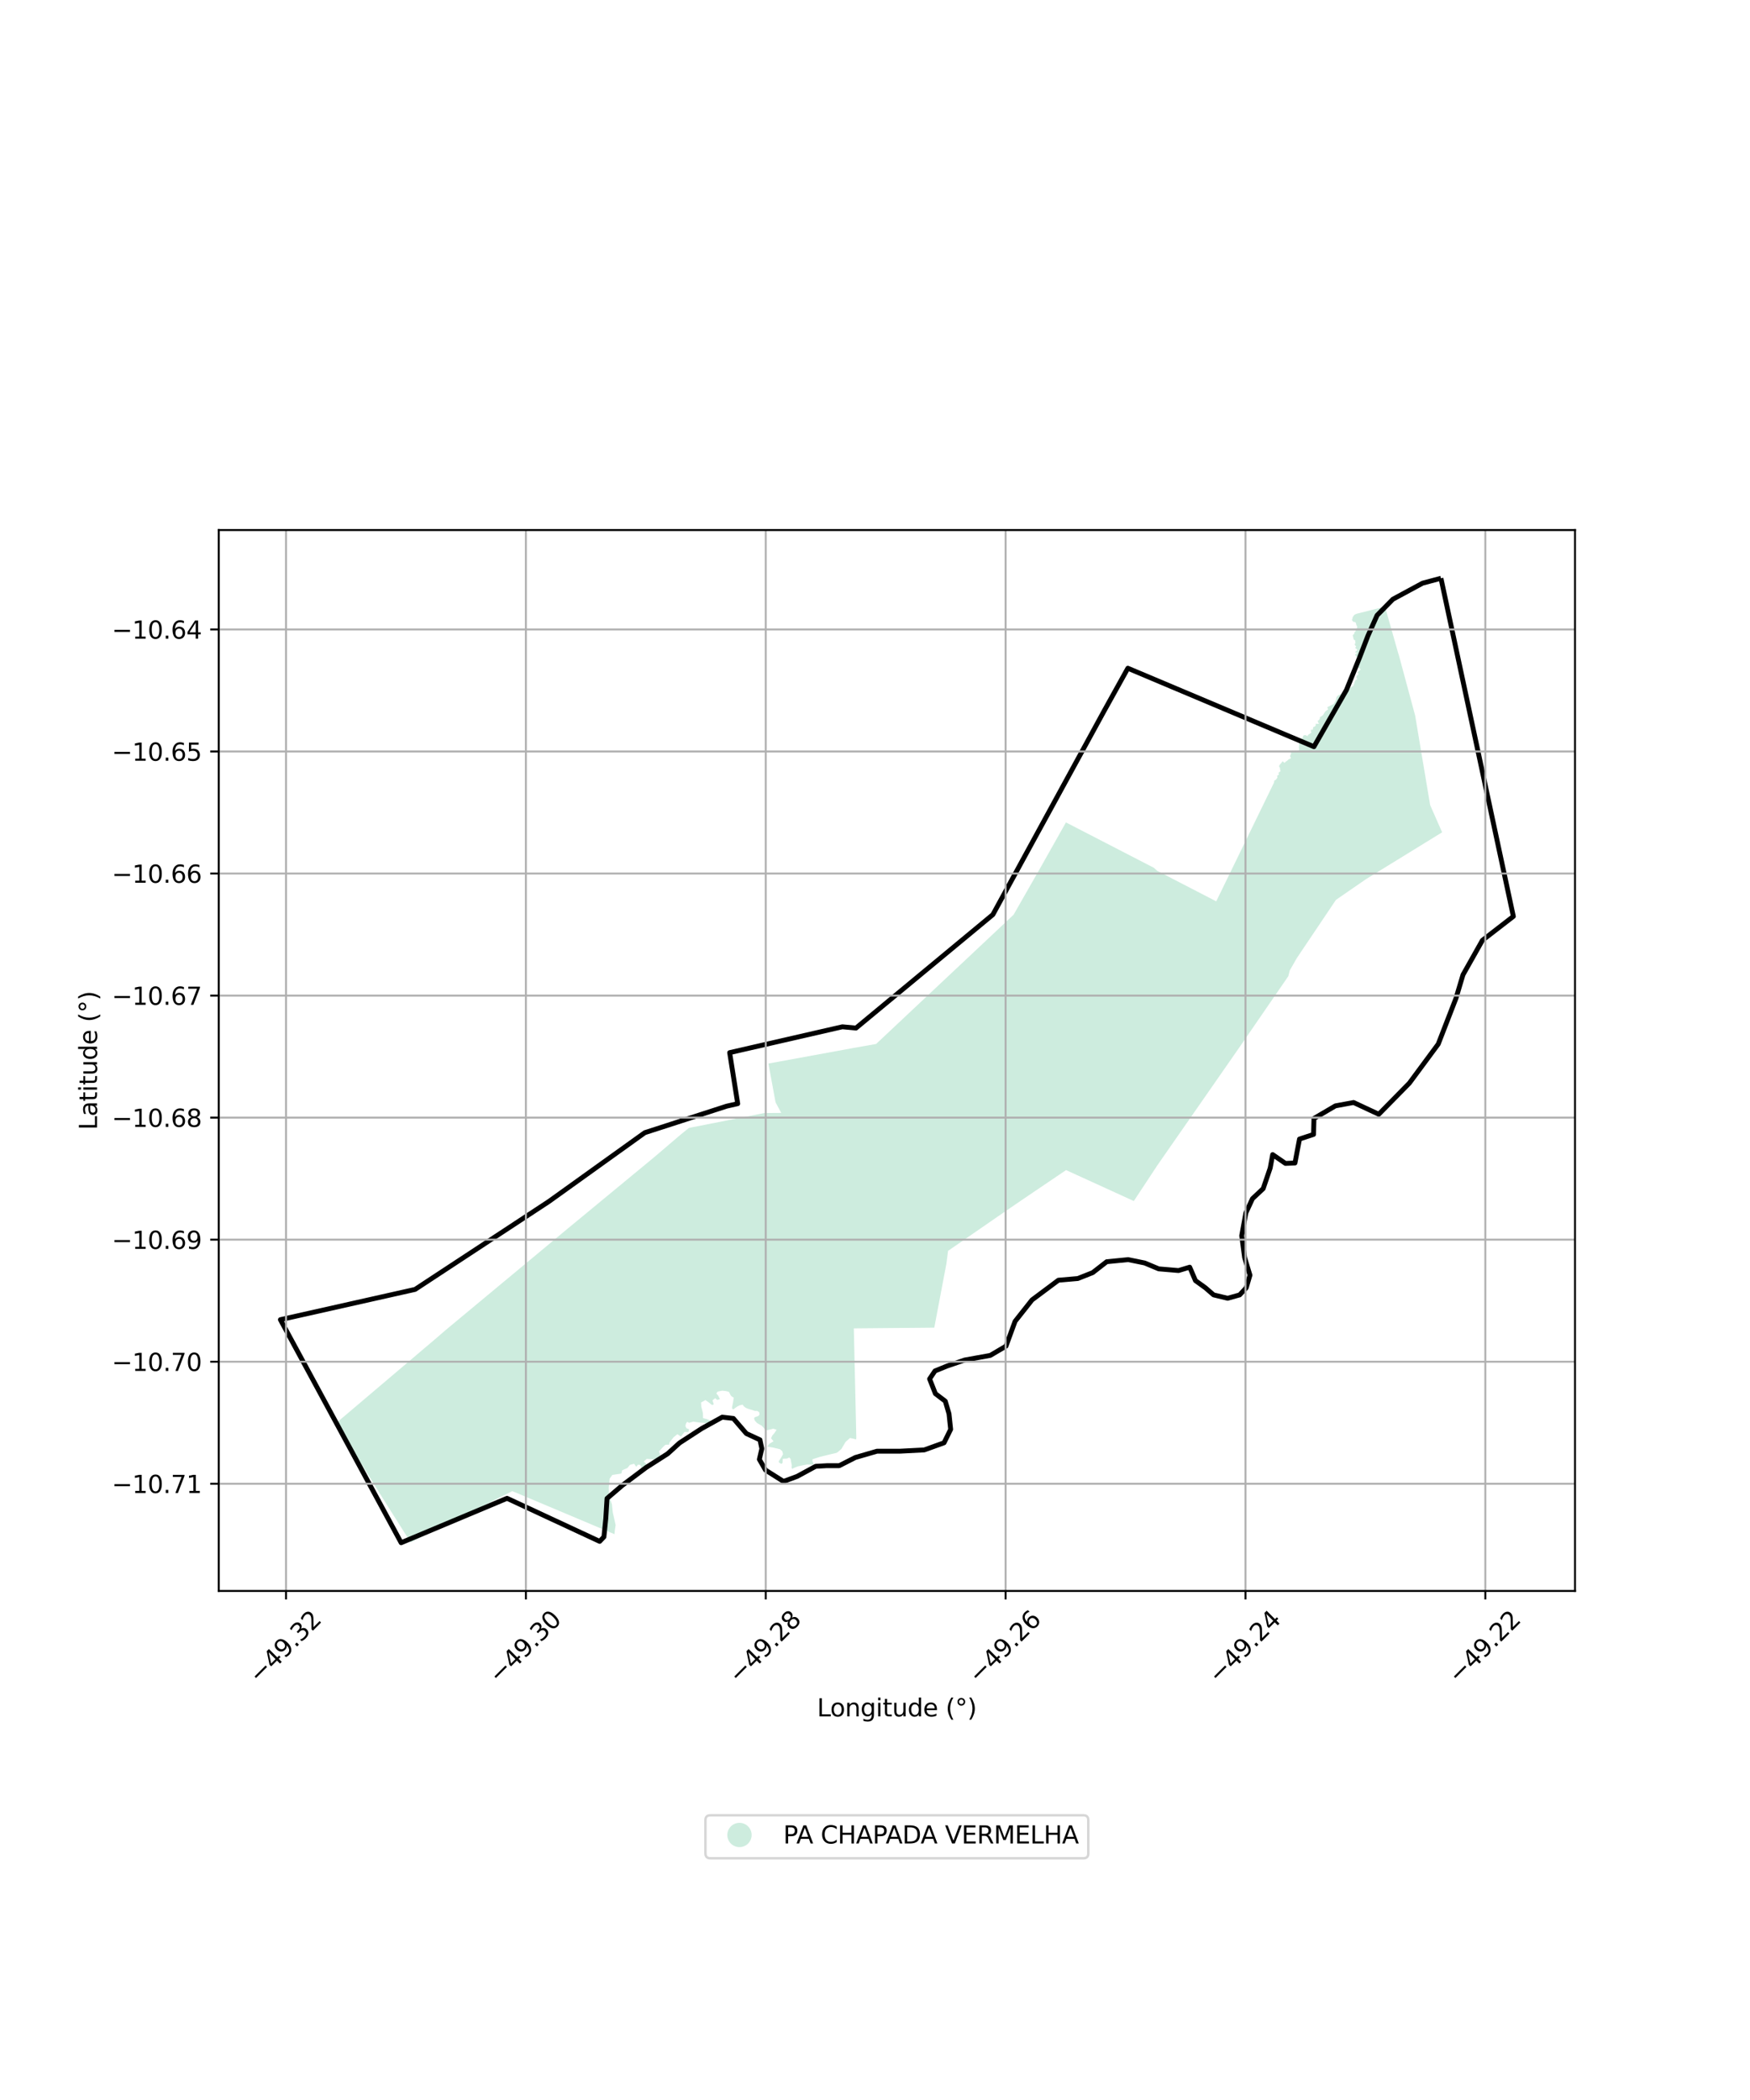 <?xml version="1.0" encoding="utf-8" standalone="no"?>
<!DOCTYPE svg PUBLIC "-//W3C//DTD SVG 1.1//EN"
  "http://www.w3.org/Graphics/SVG/1.1/DTD/svg11.dtd">
<svg xmlns:xlink="http://www.w3.org/1999/xlink" width="720pt" height="864pt" viewBox="0 0 720 864" xmlns="http://www.w3.org/2000/svg" version="1.1">
 <defs>
  <style type="text/css">*{stroke-linejoin: round; stroke-linecap: butt}</style>
 </defs>
 <g id="figure_1">
  <g id="patch_1">
   <path d="M 0 864 
L 720 864 
L 720 0 
L 0 0 
z
" style="fill: #ffffff"/>
  </g>
  <g id="axes_1">
   <g id="patch_2">
    <path d="M 90 654.568 
L 648 654.568 
L 648 218.072 
L 90 218.072 
z
" style="fill: #ffffff"/>
   </g>
   <g id="PatchCollection_1">
    <path d="M 569.818 249.576 
L 575.293 268.859 
L 575.571 269.713 
L 582.23 294.388 
L 588.397 331.218 
L 593.331 342.438 
L 562.033 361.691 
L 549.648 370.234 
L 533.543 394.2 
L 530.601 399.355 
L 530.052 401.628 
L 510.256 430.433 
L 476.199 479.406 
L 466.483 494.143 
L 438.614 481.412 
L 435.52 483.503 
L 421.13 493.239 
L 414.005 498.105 
L 390.061 514.642 
L 389.372 519.949 
L 384.391 546.236 
L 351.29 546.53 
L 352.313 591.479 
L 352.239 592.197 
L 349.714 591.627 
L 347.887 593.249 
L 346.18 596.142 
L 344.622 597.484 
L 344.13 597.768 
L 340.904 598.52 
L 337.593 599.328 
L 334.277 600.384 
L 334.256 601.232 
L 334.81 602.253 
L 334.656 602.5 
L 334.122 602.642 
L 332.031 602.53 
L 329.424 603.058 
L 328.292 603.299 
L 326.567 603.968 
L 325.966 604.392 
L 325.673 603.769 
L 325.769 602.928 
L 325.265 600.258 
L 324.696 599.642 
L 323.885 600.077 
L 322.064 600.169 
L 321.968 601.9 
L 321.456 602.297 
L 320.483 601.705 
L 320.383 601.239 
L 321.233 599.946 
L 322.18 598.313 
L 321.839 597.054 
L 320.894 596.236 
L 317.918 595.55 
L 315.697 595.176 
L 316.448 594.073 
L 318.252 592.987 
L 317.21 591.724 
L 317.813 590.538 
L 318.624 589.609 
L 319.521 588.248 
L 318.139 587.786 
L 317.297 588.031 
L 315.559 588.425 
L 314.888 588.27 
L 313.441 586.614 
L 311.479 585.474 
L 310.534 584.439 
L 310.286 583.744 
L 310.381 583.176 
L 311.196 582.85 
L 311.966 582.61 
L 312.471 582.024 
L 312.356 581 
L 311.501 580.501 
L 310.57 580.503 
L 308.987 579.981 
L 307.606 579.558 
L 306.701 579.132 
L 306.067 578.626 
L 305.515 577.915 
L 304.292 578.204 
L 303.313 578.696 
L 302.233 579.469 
L 301.792 579.836 
L 301.47 579.809 
L 301.142 579.236 
L 301.61 576.885 
L 301.885 575.05 
L 301.101 574.578 
L 300.634 574.082 
L 299.871 572.625 
L 298.735 572.352 
L 297.195 572.15 
L 295.261 572.542 
L 294.721 573.329 
L 295.479 574.179 
L 296.193 575.658 
L 295.047 575.962 
L 294.261 575.251 
L 293.15 576.144 
L 293.506 577.346 
L 293.726 577.631 
L 293.207 578.049 
L 292.626 577.865 
L 291.919 577.222 
L 290.223 576.024 
L 288.425 577.043 
L 288.537 578.782 
L 289.213 581.384 
L 289.25 583.464 
L 290.795 583.854 
L 292.143 584.365 
L 292.445 585.324 
L 292.362 585.814 
L 291.717 585.885 
L 289.484 585.39 
L 287.781 585.273 
L 285.267 584.894 
L 283.469 585.394 
L 282.769 584.957 
L 282.248 585.634 
L 281.989 586.693 
L 282.419 587.622 
L 283.533 588.037 
L 283.207 589.206 
L 281.647 589.126 
L 280.148 591.05 
L 278.708 590.068 
L 277.13 591.333 
L 275.492 593.426 
L 275.311 594.364 
L 273.783 594.426 
L 272.868 595.256 
L 271.117 597.165 
L 271.646 598.48 
L 271.14 600.405 
L 269.015 600.452 
L 266.092 600.221 
L 264.838 601.338 
L 265.952 602.282 
L 266.226 604.166 
L 263.936 603.945 
L 263.477 602.696 
L 262.405 602.633 
L 261.873 603.408 
L 261.624 603.279 
L 260.891 602.223 
L 259.173 602.699 
L 258.147 603.98 
L 255.951 604.923 
L 255.674 606.2 
L 254.985 606.384 
L 251.945 606.811 
L 250.816 608.37 
L 250.728 609.558 
L 250.449 611.999 
L 250.515 614.196 
L 250.712 615.779 
L 251.744 618.877 
L 252.108 622.233 
L 253.284 627.448 
L 252.96 629.604 
L 252.822 631.205 
L 251.127 630.491 
L 211.492 613.788 
L 210.772 613.485 
L 168.953 634.574 
L 160.811 621.718 
L 157.953 617.175 
L 157.397 616.292 
L 138.282 585.526 
L 179.582 550.492 
L 180.101 550.045 
L 183.057 547.479 
L 207.424 527.208 
L 211.532 523.803 
L 233.554 505.489 
L 269.158 476.094 
L 269.515 475.793 
L 269.618 475.706 
L 269.933 475.441 
L 279.979 466.859 
L 283.427 464.069 
L 314.492 457.939 
L 321.416 457.881 
L 319.087 453.535 
L 316.152 437.574 
L 351.186 431.155 
L 360.461 429.514 
L 417.014 376.347 
L 427.529 357.941 
L 438.559 338.363 
L 474.751 357.041 
L 476.121 358.29 
L 500.393 370.841 
L 524.154 322.003 
L 524.272 321.196 
L 524.986 320.731 
L 525.497 320.032 
L 525.555 319.76 
L 525.434 319.202 
L 526.215 318.647 
L 525.98 318.028 
L 526.529 317.515 
L 526.896 317.273 
L 526.709 316.911 
L 526.607 315.997 
L 526.219 315.208 
L 526.608 314.522 
L 527.198 313.876 
L 527.706 313.2 
L 528.273 313.715 
L 528.68 313.801 
L 528.966 313.344 
L 529.377 313.139 
L 529.911 312.688 
L 530.212 312.379 
L 530.946 312.115 
L 531.097 311.653 
L 530.804 311.363 
L 530.798 310.888 
L 530.979 310.59 
L 531.13 310.248 
L 531.17 309.526 
L 531.54 309.262 
L 531.822 308.83 
L 532.369 309.073 
L 532.82 308.8 
L 533.402 308.953 
L 533.845 308.813 
L 534.426 308.662 
L 534.48 307.812 
L 534.36 307.313 
L 534.547 306.994 
L 534.41 306.219 
L 534.644 305.316 
L 534.838 304.839 
L 535.233 304.723 
L 535.51 304.123 
L 536.069 303.342 
L 536.11 302.887 
L 536.335 302.587 
L 536.979 302.412 
L 537.623 302.669 
L 538.013 302.903 
L 538.064 302.556 
L 538.327 302.267 
L 538.951 301.839 
L 539.581 301.396 
L 539.349 300.93 
L 539.312 300.297 
L 539.663 300.197 
L 540.025 300.264 
L 540.206 300.014 
L 540.177 299.575 
L 540.514 298.956 
L 540.84 299.026 
L 541.327 298.458 
L 541.347 297.741 
L 541.979 297.843 
L 542.791 297.705 
L 542.294 297.261 
L 542.145 296.497 
L 542.488 296.395 
L 542.758 296.105 
L 543.099 295.461 
L 542.958 295.154 
L 544.243 294.312 
L 545.338 292.635 
L 546.414 291.895 
L 546.09 290.943 
L 548.708 289.646 
L 549.514 288.203 
L 549.932 286.728 
L 550.571 286.088 
L 552.691 285.012 
L 553.609 283.828 
L 555.09 283.606 
L 555.764 282.844 
L 556.818 282.141 
L 557.326 280.727 
L 557.487 280.074 
L 557.802 279.73 
L 558.495 279.383 
L 558.046 278.961 
L 558.137 277.986 
L 558.546 277.868 
L 558.927 277.421 
L 558.821 276.9 
L 558.394 276.55 
L 559.128 276.162 
L 559.818 275.365 
L 559.032 274.703 
L 558.488 274.844 
L 558.549 273.832 
L 558.092 273.864 
L 557.583 272.549 
L 558.218 271.442 
L 558.556 270.878 
L 559.19 270.384 
L 558.911 270.004 
L 558.475 270.222 
L 558.015 270.192 
L 557.473 269.289 
L 558.106 268.93 
L 558.398 268.632 
L 557.948 268.446 
L 557.445 268.404 
L 557.765 268.031 
L 558.436 267.521 
L 558.282 267.104 
L 557.527 266.597 
L 557.962 265.987 
L 557.471 265.425 
L 557.342 264.941 
L 557.739 264.553 
L 557.542 264.071 
L 557.679 263.65 
L 556.928 263.045 
L 556.538 261.271 
L 557.113 260.871 
L 557.314 260.035 
L 557.697 259.841 
L 557.773 259.153 
L 558.238 258.6 
L 558.395 257.802 
L 558.045 257.137 
L 557.834 256.262 
L 557.5 255.915 
L 556.892 255.889 
L 556.536 255.549 
L 556.187 255.114 
L 556.381 254.792 
L 556.252 254.598 
L 556.515 254.441 
L 556.448 254.173 
L 556.596 253.839 
L 556.867 253.454 
L 557.199 252.989 
L 557.902 252.616 
L 558.158 252.519 
L 569.818 249.576 
" clip-path="url(#p2dba194849)" style="fill: #b3e2cd; fill-opacity: 0.65"/>
   </g>
   <g id="PatchCollection_2">
    <path d="M 592.848 237.913 
L 622.636 377.031 
L 609.897 386.883 
L 601.914 401.056 
L 599.027 410.735 
L 591.723 429.575 
L 579.833 445.65 
L 567.264 458.44 
L 556.903 453.601 
L 549.43 454.984 
L 540.597 460.169 
L 540.428 466.737 
L 534.653 468.638 
L 532.784 478.49 
L 528.878 478.663 
L 523.612 475.034 
L 522.593 480.565 
L 519.706 489.034 
L 515.289 493.182 
L 512.572 499.059 
L 510.873 508.392 
L 512.062 517.38 
L 514.27 524.64 
L 512.742 529.825 
L 510.024 532.764 
L 505.098 534.146 
L 499.323 532.764 
L 495.926 529.825 
L 491.85 526.887 
L 490.151 522.911 
L 489.472 521.356 
L 484.886 522.739 
L 476.733 522.047 
L 470.958 519.627 
L 464.164 518.245 
L 455.331 519.109 
L 449.556 523.603 
L 443.442 526.023 
L 435.458 526.714 
L 424.588 534.838 
L 417.624 543.653 
L 413.887 553.851 
L 407.433 557.653 
L 396.902 559.554 
L 389.768 561.974 
L 384.672 564.048 
L 382.464 567.332 
L 384.842 573.382 
L 388.919 576.493 
L 390.447 581.679 
L 391.127 588.074 
L 388.409 593.605 
L 380.256 596.543 
L 370.256 597.062 
L 360.829 597.062 
L 351.912 599.654 
L 345.288 603.025 
L 340.192 603.025 
L 335.606 603.284 
L 327.963 607.432 
L 322.358 609.506 
L 314.969 604.84 
L 312.421 600.432 
L 313.44 596.025 
L 312.676 592.395 
L 307.071 589.802 
L 301.721 583.58 
L 297.135 583.061 
L 288.727 587.728 
L 279.555 593.691 
L 274.714 598.099 
L 265.797 603.803 
L 256.115 611.062 
L 249.746 616.507 
L 249.236 624.803 
L 248.472 632.322 
L 246.717 634.166 
L 208.613 616.449 
L 165.046 634.727 
L 115.364 542.947 
L 170.778 530.502 
L 225.81 494.334 
L 265.301 466.01 
L 298.932 455.12 
L 303.518 454.083 
L 300.206 433.083 
L 346.576 422.453 
L 352.181 422.971 
L 408.487 376.303 
L 454.093 292.82 
L 464.029 274.93 
L 540.59 307.209 
L 553.966 283.875 
L 559.317 270.652 
L 562.756 261.708 
L 566.578 253.152 
L 573.075 246.54 
L 585.304 239.929 
L 592.848 237.913 
" clip-path="url(#p2dba194849)" style="fill: none; stroke: #000000; stroke-width: 2"/>
   </g>
   <g id="matplotlib.axis_1">
    <g id="xtick_1">
     <g id="line2d_1">
      <path d="M 117.677 654.568 
L 117.677 218.072 
" clip-path="url(#p2dba194849)" style="fill: none; stroke: #b0b0b0; stroke-width: 0.8; stroke-linecap: square"/>
     </g>
     <g id="line2d_2">
      <defs>
       <path id="m7758d1fea3" d="M 0 0 
L 0 3.5 
" style="stroke: #000000; stroke-width: 0.8"/>
      </defs>
      <g>
       <use xlink:href="#m7758d1fea3" x="117.677" y="654.568" style="stroke: #000000; stroke-width: 0.8"/>
      </g>
     </g>
     <g id="text_1">
      <!-- −49.32 -->
      <g transform="translate(106.544 693.109) rotate(-45) scale(0.1 -0.1)">
       <defs>
        <path id="DejaVuSans-2212" d="M 678 2272 
L 4684 2272 
L 4684 1741 
L 678 1741 
L 678 2272 
z
" transform="scale(0.016)"/>
        <path id="DejaVuSans-34" d="M 2419 4116 
L 825 1625 
L 2419 1625 
L 2419 4116 
z
M 2253 4666 
L 3047 4666 
L 3047 1625 
L 3713 1625 
L 3713 1100 
L 3047 1100 
L 3047 0 
L 2419 0 
L 2419 1100 
L 313 1100 
L 313 1709 
L 2253 4666 
z
" transform="scale(0.016)"/>
        <path id="DejaVuSans-39" d="M 703 97 
L 703 672 
Q 941 559 1184 500 
Q 1428 441 1663 441 
Q 2288 441 2617 861 
Q 2947 1281 2994 2138 
Q 2813 1869 2534 1725 
Q 2256 1581 1919 1581 
Q 1219 1581 811 2004 
Q 403 2428 403 3163 
Q 403 3881 828 4315 
Q 1253 4750 1959 4750 
Q 2769 4750 3195 4129 
Q 3622 3509 3622 2328 
Q 3622 1225 3098 567 
Q 2575 -91 1691 -91 
Q 1453 -91 1209 -44 
Q 966 3 703 97 
z
M 1959 2075 
Q 2384 2075 2632 2365 
Q 2881 2656 2881 3163 
Q 2881 3666 2632 3958 
Q 2384 4250 1959 4250 
Q 1534 4250 1286 3958 
Q 1038 3666 1038 3163 
Q 1038 2656 1286 2365 
Q 1534 2075 1959 2075 
z
" transform="scale(0.016)"/>
        <path id="DejaVuSans-2e" d="M 684 794 
L 1344 794 
L 1344 0 
L 684 0 
L 684 794 
z
" transform="scale(0.016)"/>
        <path id="DejaVuSans-33" d="M 2597 2516 
Q 3050 2419 3304 2112 
Q 3559 1806 3559 1356 
Q 3559 666 3084 287 
Q 2609 -91 1734 -91 
Q 1441 -91 1130 -33 
Q 819 25 488 141 
L 488 750 
Q 750 597 1062 519 
Q 1375 441 1716 441 
Q 2309 441 2620 675 
Q 2931 909 2931 1356 
Q 2931 1769 2642 2001 
Q 2353 2234 1838 2234 
L 1294 2234 
L 1294 2753 
L 1863 2753 
Q 2328 2753 2575 2939 
Q 2822 3125 2822 3475 
Q 2822 3834 2567 4026 
Q 2313 4219 1838 4219 
Q 1578 4219 1281 4162 
Q 984 4106 628 3988 
L 628 4550 
Q 988 4650 1302 4700 
Q 1616 4750 1894 4750 
Q 2613 4750 3031 4423 
Q 3450 4097 3450 3541 
Q 3450 3153 3228 2886 
Q 3006 2619 2597 2516 
z
" transform="scale(0.016)"/>
        <path id="DejaVuSans-32" d="M 1228 531 
L 3431 531 
L 3431 0 
L 469 0 
L 469 531 
Q 828 903 1448 1529 
Q 2069 2156 2228 2338 
Q 2531 2678 2651 2914 
Q 2772 3150 2772 3378 
Q 2772 3750 2511 3984 
Q 2250 4219 1831 4219 
Q 1534 4219 1204 4116 
Q 875 4013 500 3803 
L 500 4441 
Q 881 4594 1212 4672 
Q 1544 4750 1819 4750 
Q 2544 4750 2975 4387 
Q 3406 4025 3406 3419 
Q 3406 3131 3298 2873 
Q 3191 2616 2906 2266 
Q 2828 2175 2409 1742 
Q 1991 1309 1228 531 
z
" transform="scale(0.016)"/>
       </defs>
       <use xlink:href="#DejaVuSans-2212"/>
       <use xlink:href="#DejaVuSans-34" transform="translate(83.789 0)"/>
       <use xlink:href="#DejaVuSans-39" transform="translate(147.412 0)"/>
       <use xlink:href="#DejaVuSans-2e" transform="translate(211.035 0)"/>
       <use xlink:href="#DejaVuSans-33" transform="translate(242.822 0)"/>
       <use xlink:href="#DejaVuSans-32" transform="translate(306.445 0)"/>
      </g>
     </g>
    </g>
    <g id="xtick_2">
     <g id="line2d_3">
      <path d="M 216.365 654.568 
L 216.365 218.072 
" clip-path="url(#p2dba194849)" style="fill: none; stroke: #b0b0b0; stroke-width: 0.8; stroke-linecap: square"/>
     </g>
     <g id="line2d_4">
      <g>
       <use xlink:href="#m7758d1fea3" x="216.365" y="654.568" style="stroke: #000000; stroke-width: 0.8"/>
      </g>
     </g>
     <g id="text_2">
      <!-- −49.30 -->
      <g transform="translate(205.232 693.109) rotate(-45) scale(0.1 -0.1)">
       <defs>
        <path id="DejaVuSans-30" d="M 2034 4250 
Q 1547 4250 1301 3770 
Q 1056 3291 1056 2328 
Q 1056 1369 1301 889 
Q 1547 409 2034 409 
Q 2525 409 2770 889 
Q 3016 1369 3016 2328 
Q 3016 3291 2770 3770 
Q 2525 4250 2034 4250 
z
M 2034 4750 
Q 2819 4750 3233 4129 
Q 3647 3509 3647 2328 
Q 3647 1150 3233 529 
Q 2819 -91 2034 -91 
Q 1250 -91 836 529 
Q 422 1150 422 2328 
Q 422 3509 836 4129 
Q 1250 4750 2034 4750 
z
" transform="scale(0.016)"/>
       </defs>
       <use xlink:href="#DejaVuSans-2212"/>
       <use xlink:href="#DejaVuSans-34" transform="translate(83.789 0)"/>
       <use xlink:href="#DejaVuSans-39" transform="translate(147.412 0)"/>
       <use xlink:href="#DejaVuSans-2e" transform="translate(211.035 0)"/>
       <use xlink:href="#DejaVuSans-33" transform="translate(242.822 0)"/>
       <use xlink:href="#DejaVuSans-30" transform="translate(306.445 0)"/>
      </g>
     </g>
    </g>
    <g id="xtick_3">
     <g id="line2d_5">
      <path d="M 315.052 654.568 
L 315.052 218.072 
" clip-path="url(#p2dba194849)" style="fill: none; stroke: #b0b0b0; stroke-width: 0.8; stroke-linecap: square"/>
     </g>
     <g id="line2d_6">
      <g>
       <use xlink:href="#m7758d1fea3" x="315.052" y="654.568" style="stroke: #000000; stroke-width: 0.8"/>
      </g>
     </g>
     <g id="text_3">
      <!-- −49.28 -->
      <g transform="translate(303.919 693.109) rotate(-45) scale(0.1 -0.1)">
       <defs>
        <path id="DejaVuSans-38" d="M 2034 2216 
Q 1584 2216 1326 1975 
Q 1069 1734 1069 1313 
Q 1069 891 1326 650 
Q 1584 409 2034 409 
Q 2484 409 2743 651 
Q 3003 894 3003 1313 
Q 3003 1734 2745 1975 
Q 2488 2216 2034 2216 
z
M 1403 2484 
Q 997 2584 770 2862 
Q 544 3141 544 3541 
Q 544 4100 942 4425 
Q 1341 4750 2034 4750 
Q 2731 4750 3128 4425 
Q 3525 4100 3525 3541 
Q 3525 3141 3298 2862 
Q 3072 2584 2669 2484 
Q 3125 2378 3379 2068 
Q 3634 1759 3634 1313 
Q 3634 634 3220 271 
Q 2806 -91 2034 -91 
Q 1263 -91 848 271 
Q 434 634 434 1313 
Q 434 1759 690 2068 
Q 947 2378 1403 2484 
z
M 1172 3481 
Q 1172 3119 1398 2916 
Q 1625 2713 2034 2713 
Q 2441 2713 2670 2916 
Q 2900 3119 2900 3481 
Q 2900 3844 2670 4047 
Q 2441 4250 2034 4250 
Q 1625 4250 1398 4047 
Q 1172 3844 1172 3481 
z
" transform="scale(0.016)"/>
       </defs>
       <use xlink:href="#DejaVuSans-2212"/>
       <use xlink:href="#DejaVuSans-34" transform="translate(83.789 0)"/>
       <use xlink:href="#DejaVuSans-39" transform="translate(147.412 0)"/>
       <use xlink:href="#DejaVuSans-2e" transform="translate(211.035 0)"/>
       <use xlink:href="#DejaVuSans-32" transform="translate(242.822 0)"/>
       <use xlink:href="#DejaVuSans-38" transform="translate(306.445 0)"/>
      </g>
     </g>
    </g>
    <g id="xtick_4">
     <g id="line2d_7">
      <path d="M 413.74 654.568 
L 413.74 218.072 
" clip-path="url(#p2dba194849)" style="fill: none; stroke: #b0b0b0; stroke-width: 0.8; stroke-linecap: square"/>
     </g>
     <g id="line2d_8">
      <g>
       <use xlink:href="#m7758d1fea3" x="413.74" y="654.568" style="stroke: #000000; stroke-width: 0.8"/>
      </g>
     </g>
     <g id="text_4">
      <!-- −49.26 -->
      <g transform="translate(402.607 693.109) rotate(-45) scale(0.1 -0.1)">
       <defs>
        <path id="DejaVuSans-36" d="M 2113 2584 
Q 1688 2584 1439 2293 
Q 1191 2003 1191 1497 
Q 1191 994 1439 701 
Q 1688 409 2113 409 
Q 2538 409 2786 701 
Q 3034 994 3034 1497 
Q 3034 2003 2786 2293 
Q 2538 2584 2113 2584 
z
M 3366 4563 
L 3366 3988 
Q 3128 4100 2886 4159 
Q 2644 4219 2406 4219 
Q 1781 4219 1451 3797 
Q 1122 3375 1075 2522 
Q 1259 2794 1537 2939 
Q 1816 3084 2150 3084 
Q 2853 3084 3261 2657 
Q 3669 2231 3669 1497 
Q 3669 778 3244 343 
Q 2819 -91 2113 -91 
Q 1303 -91 875 529 
Q 447 1150 447 2328 
Q 447 3434 972 4092 
Q 1497 4750 2381 4750 
Q 2619 4750 2861 4703 
Q 3103 4656 3366 4563 
z
" transform="scale(0.016)"/>
       </defs>
       <use xlink:href="#DejaVuSans-2212"/>
       <use xlink:href="#DejaVuSans-34" transform="translate(83.789 0)"/>
       <use xlink:href="#DejaVuSans-39" transform="translate(147.412 0)"/>
       <use xlink:href="#DejaVuSans-2e" transform="translate(211.035 0)"/>
       <use xlink:href="#DejaVuSans-32" transform="translate(242.822 0)"/>
       <use xlink:href="#DejaVuSans-36" transform="translate(306.445 0)"/>
      </g>
     </g>
    </g>
    <g id="xtick_5">
     <g id="line2d_9">
      <path d="M 512.427 654.568 
L 512.427 218.072 
" clip-path="url(#p2dba194849)" style="fill: none; stroke: #b0b0b0; stroke-width: 0.8; stroke-linecap: square"/>
     </g>
     <g id="line2d_10">
      <g>
       <use xlink:href="#m7758d1fea3" x="512.427" y="654.568" style="stroke: #000000; stroke-width: 0.8"/>
      </g>
     </g>
     <g id="text_5">
      <!-- −49.24 -->
      <g transform="translate(501.294 693.109) rotate(-45) scale(0.1 -0.1)">
       <use xlink:href="#DejaVuSans-2212"/>
       <use xlink:href="#DejaVuSans-34" transform="translate(83.789 0)"/>
       <use xlink:href="#DejaVuSans-39" transform="translate(147.412 0)"/>
       <use xlink:href="#DejaVuSans-2e" transform="translate(211.035 0)"/>
       <use xlink:href="#DejaVuSans-32" transform="translate(242.822 0)"/>
       <use xlink:href="#DejaVuSans-34" transform="translate(306.445 0)"/>
      </g>
     </g>
    </g>
    <g id="xtick_6">
     <g id="line2d_11">
      <path d="M 611.115 654.568 
L 611.115 218.072 
" clip-path="url(#p2dba194849)" style="fill: none; stroke: #b0b0b0; stroke-width: 0.8; stroke-linecap: square"/>
     </g>
     <g id="line2d_12">
      <g>
       <use xlink:href="#m7758d1fea3" x="611.115" y="654.568" style="stroke: #000000; stroke-width: 0.8"/>
      </g>
     </g>
     <g id="text_6">
      <!-- −49.22 -->
      <g transform="translate(599.982 693.109) rotate(-45) scale(0.1 -0.1)">
       <use xlink:href="#DejaVuSans-2212"/>
       <use xlink:href="#DejaVuSans-34" transform="translate(83.789 0)"/>
       <use xlink:href="#DejaVuSans-39" transform="translate(147.412 0)"/>
       <use xlink:href="#DejaVuSans-2e" transform="translate(211.035 0)"/>
       <use xlink:href="#DejaVuSans-32" transform="translate(242.822 0)"/>
       <use xlink:href="#DejaVuSans-32" transform="translate(306.445 0)"/>
      </g>
     </g>
    </g>
    <g id="text_7">
     <!-- Longitude (°) -->
     <g transform="translate(336.14 706.178) scale(0.1 -0.1)">
      <defs>
       <path id="DejaVuSans-4c" d="M 628 4666 
L 1259 4666 
L 1259 531 
L 3531 531 
L 3531 0 
L 628 0 
L 628 4666 
z
" transform="scale(0.016)"/>
       <path id="DejaVuSans-6f" d="M 1959 3097 
Q 1497 3097 1228 2736 
Q 959 2375 959 1747 
Q 959 1119 1226 758 
Q 1494 397 1959 397 
Q 2419 397 2687 759 
Q 2956 1122 2956 1747 
Q 2956 2369 2687 2733 
Q 2419 3097 1959 3097 
z
M 1959 3584 
Q 2709 3584 3137 3096 
Q 3566 2609 3566 1747 
Q 3566 888 3137 398 
Q 2709 -91 1959 -91 
Q 1206 -91 779 398 
Q 353 888 353 1747 
Q 353 2609 779 3096 
Q 1206 3584 1959 3584 
z
" transform="scale(0.016)"/>
       <path id="DejaVuSans-6e" d="M 3513 2113 
L 3513 0 
L 2938 0 
L 2938 2094 
Q 2938 2591 2744 2837 
Q 2550 3084 2163 3084 
Q 1697 3084 1428 2787 
Q 1159 2491 1159 1978 
L 1159 0 
L 581 0 
L 581 3500 
L 1159 3500 
L 1159 2956 
Q 1366 3272 1645 3428 
Q 1925 3584 2291 3584 
Q 2894 3584 3203 3211 
Q 3513 2838 3513 2113 
z
" transform="scale(0.016)"/>
       <path id="DejaVuSans-67" d="M 2906 1791 
Q 2906 2416 2648 2759 
Q 2391 3103 1925 3103 
Q 1463 3103 1205 2759 
Q 947 2416 947 1791 
Q 947 1169 1205 825 
Q 1463 481 1925 481 
Q 2391 481 2648 825 
Q 2906 1169 2906 1791 
z
M 3481 434 
Q 3481 -459 3084 -895 
Q 2688 -1331 1869 -1331 
Q 1566 -1331 1297 -1286 
Q 1028 -1241 775 -1147 
L 775 -588 
Q 1028 -725 1275 -790 
Q 1522 -856 1778 -856 
Q 2344 -856 2625 -561 
Q 2906 -266 2906 331 
L 2906 616 
Q 2728 306 2450 153 
Q 2172 0 1784 0 
Q 1141 0 747 490 
Q 353 981 353 1791 
Q 353 2603 747 3093 
Q 1141 3584 1784 3584 
Q 2172 3584 2450 3431 
Q 2728 3278 2906 2969 
L 2906 3500 
L 3481 3500 
L 3481 434 
z
" transform="scale(0.016)"/>
       <path id="DejaVuSans-69" d="M 603 3500 
L 1178 3500 
L 1178 0 
L 603 0 
L 603 3500 
z
M 603 4863 
L 1178 4863 
L 1178 4134 
L 603 4134 
L 603 4863 
z
" transform="scale(0.016)"/>
       <path id="DejaVuSans-74" d="M 1172 4494 
L 1172 3500 
L 2356 3500 
L 2356 3053 
L 1172 3053 
L 1172 1153 
Q 1172 725 1289 603 
Q 1406 481 1766 481 
L 2356 481 
L 2356 0 
L 1766 0 
Q 1100 0 847 248 
Q 594 497 594 1153 
L 594 3053 
L 172 3053 
L 172 3500 
L 594 3500 
L 594 4494 
L 1172 4494 
z
" transform="scale(0.016)"/>
       <path id="DejaVuSans-75" d="M 544 1381 
L 544 3500 
L 1119 3500 
L 1119 1403 
Q 1119 906 1312 657 
Q 1506 409 1894 409 
Q 2359 409 2629 706 
Q 2900 1003 2900 1516 
L 2900 3500 
L 3475 3500 
L 3475 0 
L 2900 0 
L 2900 538 
Q 2691 219 2414 64 
Q 2138 -91 1772 -91 
Q 1169 -91 856 284 
Q 544 659 544 1381 
z
M 1991 3584 
L 1991 3584 
z
" transform="scale(0.016)"/>
       <path id="DejaVuSans-64" d="M 2906 2969 
L 2906 4863 
L 3481 4863 
L 3481 0 
L 2906 0 
L 2906 525 
Q 2725 213 2448 61 
Q 2172 -91 1784 -91 
Q 1150 -91 751 415 
Q 353 922 353 1747 
Q 353 2572 751 3078 
Q 1150 3584 1784 3584 
Q 2172 3584 2448 3432 
Q 2725 3281 2906 2969 
z
M 947 1747 
Q 947 1113 1208 752 
Q 1469 391 1925 391 
Q 2381 391 2643 752 
Q 2906 1113 2906 1747 
Q 2906 2381 2643 2742 
Q 2381 3103 1925 3103 
Q 1469 3103 1208 2742 
Q 947 2381 947 1747 
z
" transform="scale(0.016)"/>
       <path id="DejaVuSans-65" d="M 3597 1894 
L 3597 1613 
L 953 1613 
Q 991 1019 1311 708 
Q 1631 397 2203 397 
Q 2534 397 2845 478 
Q 3156 559 3463 722 
L 3463 178 
Q 3153 47 2828 -22 
Q 2503 -91 2169 -91 
Q 1331 -91 842 396 
Q 353 884 353 1716 
Q 353 2575 817 3079 
Q 1281 3584 2069 3584 
Q 2775 3584 3186 3129 
Q 3597 2675 3597 1894 
z
M 3022 2063 
Q 3016 2534 2758 2815 
Q 2500 3097 2075 3097 
Q 1594 3097 1305 2825 
Q 1016 2553 972 2059 
L 3022 2063 
z
" transform="scale(0.016)"/>
       <path id="DejaVuSans-20" transform="scale(0.016)"/>
       <path id="DejaVuSans-28" d="M 1984 4856 
Q 1566 4138 1362 3434 
Q 1159 2731 1159 2009 
Q 1159 1288 1364 580 
Q 1569 -128 1984 -844 
L 1484 -844 
Q 1016 -109 783 600 
Q 550 1309 550 2009 
Q 550 2706 781 3412 
Q 1013 4119 1484 4856 
L 1984 4856 
z
" transform="scale(0.016)"/>
       <path id="DejaVuSans-b0" d="M 1600 4347 
Q 1350 4347 1178 4173 
Q 1006 4000 1006 3750 
Q 1006 3503 1178 3333 
Q 1350 3163 1600 3163 
Q 1850 3163 2022 3333 
Q 2194 3503 2194 3750 
Q 2194 3997 2020 4172 
Q 1847 4347 1600 4347 
z
M 1600 4750 
Q 1800 4750 1984 4673 
Q 2169 4597 2303 4453 
Q 2447 4313 2519 4134 
Q 2591 3956 2591 3750 
Q 2591 3338 2302 3052 
Q 2013 2766 1594 2766 
Q 1172 2766 890 3047 
Q 609 3328 609 3750 
Q 609 4169 896 4459 
Q 1184 4750 1600 4750 
z
" transform="scale(0.016)"/>
       <path id="DejaVuSans-29" d="M 513 4856 
L 1013 4856 
Q 1481 4119 1714 3412 
Q 1947 2706 1947 2009 
Q 1947 1309 1714 600 
Q 1481 -109 1013 -844 
L 513 -844 
Q 928 -128 1133 580 
Q 1338 1288 1338 2009 
Q 1338 2731 1133 3434 
Q 928 4138 513 4856 
z
" transform="scale(0.016)"/>
      </defs>
      <use xlink:href="#DejaVuSans-4c"/>
      <use xlink:href="#DejaVuSans-6f" transform="translate(53.963 0)"/>
      <use xlink:href="#DejaVuSans-6e" transform="translate(115.145 0)"/>
      <use xlink:href="#DejaVuSans-67" transform="translate(178.523 0)"/>
      <use xlink:href="#DejaVuSans-69" transform="translate(242 0)"/>
      <use xlink:href="#DejaVuSans-74" transform="translate(269.783 0)"/>
      <use xlink:href="#DejaVuSans-75" transform="translate(308.992 0)"/>
      <use xlink:href="#DejaVuSans-64" transform="translate(372.371 0)"/>
      <use xlink:href="#DejaVuSans-65" transform="translate(435.848 0)"/>
      <use xlink:href="#DejaVuSans-20" transform="translate(497.371 0)"/>
      <use xlink:href="#DejaVuSans-28" transform="translate(529.158 0)"/>
      <use xlink:href="#DejaVuSans-b0" transform="translate(568.172 0)"/>
      <use xlink:href="#DejaVuSans-29" transform="translate(618.172 0)"/>
     </g>
    </g>
   </g>
   <g id="matplotlib.axis_2">
    <g id="ytick_1">
     <g id="line2d_13">
      <path d="M 90 610.459 
L 648 610.459 
" clip-path="url(#p2dba194849)" style="fill: none; stroke: #b0b0b0; stroke-width: 0.8; stroke-linecap: square"/>
     </g>
     <g id="line2d_14">
      <defs>
       <path id="m687a57f4fb" d="M 0 0 
L -3.5 0 
" style="stroke: #000000; stroke-width: 0.8"/>
      </defs>
      <g>
       <use xlink:href="#m687a57f4fb" x="90" y="610.459" style="stroke: #000000; stroke-width: 0.8"/>
      </g>
     </g>
     <g id="text_8">
      <!-- −10.71 -->
      <g transform="translate(45.992 614.258) scale(0.1 -0.1)">
       <defs>
        <path id="DejaVuSans-31" d="M 794 531 
L 1825 531 
L 1825 4091 
L 703 3866 
L 703 4441 
L 1819 4666 
L 2450 4666 
L 2450 531 
L 3481 531 
L 3481 0 
L 794 0 
L 794 531 
z
" transform="scale(0.016)"/>
        <path id="DejaVuSans-37" d="M 525 4666 
L 3525 4666 
L 3525 4397 
L 1831 0 
L 1172 0 
L 2766 4134 
L 525 4134 
L 525 4666 
z
" transform="scale(0.016)"/>
       </defs>
       <use xlink:href="#DejaVuSans-2212"/>
       <use xlink:href="#DejaVuSans-31" transform="translate(83.789 0)"/>
       <use xlink:href="#DejaVuSans-30" transform="translate(147.412 0)"/>
       <use xlink:href="#DejaVuSans-2e" transform="translate(211.035 0)"/>
       <use xlink:href="#DejaVuSans-37" transform="translate(242.822 0)"/>
       <use xlink:href="#DejaVuSans-31" transform="translate(306.445 0)"/>
      </g>
     </g>
    </g>
    <g id="ytick_2">
     <g id="line2d_15">
      <path d="M 90 560.246 
L 648 560.246 
" clip-path="url(#p2dba194849)" style="fill: none; stroke: #b0b0b0; stroke-width: 0.8; stroke-linecap: square"/>
     </g>
     <g id="line2d_16">
      <g>
       <use xlink:href="#m687a57f4fb" x="90" y="560.246" style="stroke: #000000; stroke-width: 0.8"/>
      </g>
     </g>
     <g id="text_9">
      <!-- −10.70 -->
      <g transform="translate(45.992 564.046) scale(0.1 -0.1)">
       <use xlink:href="#DejaVuSans-2212"/>
       <use xlink:href="#DejaVuSans-31" transform="translate(83.789 0)"/>
       <use xlink:href="#DejaVuSans-30" transform="translate(147.412 0)"/>
       <use xlink:href="#DejaVuSans-2e" transform="translate(211.035 0)"/>
       <use xlink:href="#DejaVuSans-37" transform="translate(242.822 0)"/>
       <use xlink:href="#DejaVuSans-30" transform="translate(306.445 0)"/>
      </g>
     </g>
    </g>
    <g id="ytick_3">
     <g id="line2d_17">
      <path d="M 90 510.034 
L 648 510.034 
" clip-path="url(#p2dba194849)" style="fill: none; stroke: #b0b0b0; stroke-width: 0.8; stroke-linecap: square"/>
     </g>
     <g id="line2d_18">
      <g>
       <use xlink:href="#m687a57f4fb" x="90" y="510.034" style="stroke: #000000; stroke-width: 0.8"/>
      </g>
     </g>
     <g id="text_10">
      <!-- −10.69 -->
      <g transform="translate(45.992 513.833) scale(0.1 -0.1)">
       <use xlink:href="#DejaVuSans-2212"/>
       <use xlink:href="#DejaVuSans-31" transform="translate(83.789 0)"/>
       <use xlink:href="#DejaVuSans-30" transform="translate(147.412 0)"/>
       <use xlink:href="#DejaVuSans-2e" transform="translate(211.035 0)"/>
       <use xlink:href="#DejaVuSans-36" transform="translate(242.822 0)"/>
       <use xlink:href="#DejaVuSans-39" transform="translate(306.445 0)"/>
      </g>
     </g>
    </g>
    <g id="ytick_4">
     <g id="line2d_19">
      <path d="M 90 459.821 
L 648 459.821 
" clip-path="url(#p2dba194849)" style="fill: none; stroke: #b0b0b0; stroke-width: 0.8; stroke-linecap: square"/>
     </g>
     <g id="line2d_20">
      <g>
       <use xlink:href="#m687a57f4fb" x="90" y="459.821" style="stroke: #000000; stroke-width: 0.8"/>
      </g>
     </g>
     <g id="text_11">
      <!-- −10.68 -->
      <g transform="translate(45.992 463.62) scale(0.1 -0.1)">
       <use xlink:href="#DejaVuSans-2212"/>
       <use xlink:href="#DejaVuSans-31" transform="translate(83.789 0)"/>
       <use xlink:href="#DejaVuSans-30" transform="translate(147.412 0)"/>
       <use xlink:href="#DejaVuSans-2e" transform="translate(211.035 0)"/>
       <use xlink:href="#DejaVuSans-36" transform="translate(242.822 0)"/>
       <use xlink:href="#DejaVuSans-38" transform="translate(306.445 0)"/>
      </g>
     </g>
    </g>
    <g id="ytick_5">
     <g id="line2d_21">
      <path d="M 90 409.608 
L 648 409.608 
" clip-path="url(#p2dba194849)" style="fill: none; stroke: #b0b0b0; stroke-width: 0.8; stroke-linecap: square"/>
     </g>
     <g id="line2d_22">
      <g>
       <use xlink:href="#m687a57f4fb" x="90" y="409.608" style="stroke: #000000; stroke-width: 0.8"/>
      </g>
     </g>
     <g id="text_12">
      <!-- −10.67 -->
      <g transform="translate(45.992 413.407) scale(0.1 -0.1)">
       <use xlink:href="#DejaVuSans-2212"/>
       <use xlink:href="#DejaVuSans-31" transform="translate(83.789 0)"/>
       <use xlink:href="#DejaVuSans-30" transform="translate(147.412 0)"/>
       <use xlink:href="#DejaVuSans-2e" transform="translate(211.035 0)"/>
       <use xlink:href="#DejaVuSans-36" transform="translate(242.822 0)"/>
       <use xlink:href="#DejaVuSans-37" transform="translate(306.445 0)"/>
      </g>
     </g>
    </g>
    <g id="ytick_6">
     <g id="line2d_23">
      <path d="M 90 359.395 
L 648 359.395 
" clip-path="url(#p2dba194849)" style="fill: none; stroke: #b0b0b0; stroke-width: 0.8; stroke-linecap: square"/>
     </g>
     <g id="line2d_24">
      <g>
       <use xlink:href="#m687a57f4fb" x="90" y="359.395" style="stroke: #000000; stroke-width: 0.8"/>
      </g>
     </g>
     <g id="text_13">
      <!-- −10.66 -->
      <g transform="translate(45.992 363.194) scale(0.1 -0.1)">
       <use xlink:href="#DejaVuSans-2212"/>
       <use xlink:href="#DejaVuSans-31" transform="translate(83.789 0)"/>
       <use xlink:href="#DejaVuSans-30" transform="translate(147.412 0)"/>
       <use xlink:href="#DejaVuSans-2e" transform="translate(211.035 0)"/>
       <use xlink:href="#DejaVuSans-36" transform="translate(242.822 0)"/>
       <use xlink:href="#DejaVuSans-36" transform="translate(306.445 0)"/>
      </g>
     </g>
    </g>
    <g id="ytick_7">
     <g id="line2d_25">
      <path d="M 90 309.182 
L 648 309.182 
" clip-path="url(#p2dba194849)" style="fill: none; stroke: #b0b0b0; stroke-width: 0.8; stroke-linecap: square"/>
     </g>
     <g id="line2d_26">
      <g>
       <use xlink:href="#m687a57f4fb" x="90" y="309.182" style="stroke: #000000; stroke-width: 0.8"/>
      </g>
     </g>
     <g id="text_14">
      <!-- −10.65 -->
      <g transform="translate(45.992 312.982) scale(0.1 -0.1)">
       <defs>
        <path id="DejaVuSans-35" d="M 691 4666 
L 3169 4666 
L 3169 4134 
L 1269 4134 
L 1269 2991 
Q 1406 3038 1543 3061 
Q 1681 3084 1819 3084 
Q 2600 3084 3056 2656 
Q 3513 2228 3513 1497 
Q 3513 744 3044 326 
Q 2575 -91 1722 -91 
Q 1428 -91 1123 -41 
Q 819 9 494 109 
L 494 744 
Q 775 591 1075 516 
Q 1375 441 1709 441 
Q 2250 441 2565 725 
Q 2881 1009 2881 1497 
Q 2881 1984 2565 2268 
Q 2250 2553 1709 2553 
Q 1456 2553 1204 2497 
Q 953 2441 691 2322 
L 691 4666 
z
" transform="scale(0.016)"/>
       </defs>
       <use xlink:href="#DejaVuSans-2212"/>
       <use xlink:href="#DejaVuSans-31" transform="translate(83.789 0)"/>
       <use xlink:href="#DejaVuSans-30" transform="translate(147.412 0)"/>
       <use xlink:href="#DejaVuSans-2e" transform="translate(211.035 0)"/>
       <use xlink:href="#DejaVuSans-36" transform="translate(242.822 0)"/>
       <use xlink:href="#DejaVuSans-35" transform="translate(306.445 0)"/>
      </g>
     </g>
    </g>
    <g id="ytick_8">
     <g id="line2d_27">
      <path d="M 90 258.97 
L 648 258.97 
" clip-path="url(#p2dba194849)" style="fill: none; stroke: #b0b0b0; stroke-width: 0.8; stroke-linecap: square"/>
     </g>
     <g id="line2d_28">
      <g>
       <use xlink:href="#m687a57f4fb" x="90" y="258.97" style="stroke: #000000; stroke-width: 0.8"/>
      </g>
     </g>
     <g id="text_15">
      <!-- −10.64 -->
      <g transform="translate(45.992 262.769) scale(0.1 -0.1)">
       <use xlink:href="#DejaVuSans-2212"/>
       <use xlink:href="#DejaVuSans-31" transform="translate(83.789 0)"/>
       <use xlink:href="#DejaVuSans-30" transform="translate(147.412 0)"/>
       <use xlink:href="#DejaVuSans-2e" transform="translate(211.035 0)"/>
       <use xlink:href="#DejaVuSans-36" transform="translate(242.822 0)"/>
       <use xlink:href="#DejaVuSans-34" transform="translate(306.445 0)"/>
      </g>
     </g>
    </g>
    <g id="text_16">
     <!-- Latitude (°) -->
     <g transform="translate(39.913 464.89) rotate(-90) scale(0.1 -0.1)">
      <defs>
       <path id="DejaVuSans-61" d="M 2194 1759 
Q 1497 1759 1228 1600 
Q 959 1441 959 1056 
Q 959 750 1161 570 
Q 1363 391 1709 391 
Q 2188 391 2477 730 
Q 2766 1069 2766 1631 
L 2766 1759 
L 2194 1759 
z
M 3341 1997 
L 3341 0 
L 2766 0 
L 2766 531 
Q 2569 213 2275 61 
Q 1981 -91 1556 -91 
Q 1019 -91 701 211 
Q 384 513 384 1019 
Q 384 1609 779 1909 
Q 1175 2209 1959 2209 
L 2766 2209 
L 2766 2266 
Q 2766 2663 2505 2880 
Q 2244 3097 1772 3097 
Q 1472 3097 1187 3025 
Q 903 2953 641 2809 
L 641 3341 
Q 956 3463 1253 3523 
Q 1550 3584 1831 3584 
Q 2591 3584 2966 3190 
Q 3341 2797 3341 1997 
z
" transform="scale(0.016)"/>
      </defs>
      <use xlink:href="#DejaVuSans-4c"/>
      <use xlink:href="#DejaVuSans-61" transform="translate(55.713 0)"/>
      <use xlink:href="#DejaVuSans-74" transform="translate(116.992 0)"/>
      <use xlink:href="#DejaVuSans-69" transform="translate(156.201 0)"/>
      <use xlink:href="#DejaVuSans-74" transform="translate(183.984 0)"/>
      <use xlink:href="#DejaVuSans-75" transform="translate(223.193 0)"/>
      <use xlink:href="#DejaVuSans-64" transform="translate(286.572 0)"/>
      <use xlink:href="#DejaVuSans-65" transform="translate(350.049 0)"/>
      <use xlink:href="#DejaVuSans-20" transform="translate(411.572 0)"/>
      <use xlink:href="#DejaVuSans-28" transform="translate(443.359 0)"/>
      <use xlink:href="#DejaVuSans-b0" transform="translate(482.373 0)"/>
      <use xlink:href="#DejaVuSans-29" transform="translate(532.373 0)"/>
     </g>
    </g>
   </g>
   <g id="patch_3">
    <path d="M 90 654.568 
L 90 218.072 
" style="fill: none; stroke: #000000; stroke-width: 0.8; stroke-linejoin: miter; stroke-linecap: square"/>
   </g>
   <g id="patch_4">
    <path d="M 648 654.568 
L 648 218.072 
" style="fill: none; stroke: #000000; stroke-width: 0.8; stroke-linejoin: miter; stroke-linecap: square"/>
   </g>
   <g id="patch_5">
    <path d="M 90 654.568 
L 648 654.568 
" style="fill: none; stroke: #000000; stroke-width: 0.8; stroke-linejoin: miter; stroke-linecap: square"/>
   </g>
   <g id="patch_6">
    <path d="M 90 218.072 
L 648 218.072 
" style="fill: none; stroke: #000000; stroke-width: 0.8; stroke-linejoin: miter; stroke-linecap: square"/>
   </g>
   <g id="legend_1">
    <g id="patch_7">
     <path d="M 292.241 764.545 
L 445.759 764.545 
Q 447.759 764.545 447.759 762.545 
L 447.759 748.867 
Q 447.759 746.867 445.759 746.867 
L 292.241 746.867 
Q 290.241 746.867 290.241 748.867 
L 290.241 762.545 
Q 290.241 764.545 292.241 764.545 
z
" style="fill: #ffffff; opacity: 0.8; stroke: #cccccc; stroke-linejoin: miter"/>
    </g>
    <g id="line2d_29">
     <defs>
      <path id="mddc224bedc" d="M 0 5 
C 1.326 5 2.598 4.473 3.536 3.536 
C 4.473 2.598 5 1.326 5 0 
C 5 -1.326 4.473 -2.598 3.536 -3.536 
C 2.598 -4.473 1.326 -5 0 -5 
C -1.326 -5 -2.598 -4.473 -3.536 -3.536 
C -4.473 -2.598 -5 -1.326 -5 0 
C -5 1.326 -4.473 2.598 -3.536 3.536 
C -2.598 4.473 -1.326 5 0 5 
z
"/>
     </defs>
     <g>
      <use xlink:href="#mddc224bedc" x="304.241" y="754.966" style="fill: #b3e2cd; fill-opacity: 0.65"/>
     </g>
    </g>
    <g id="text_17">
     <!-- PA CHAPADA VERMELHA -->
     <g transform="translate(322.241 758.466) scale(0.1 -0.1)">
      <defs>
       <path id="DejaVuSans-50" d="M 1259 4147 
L 1259 2394 
L 2053 2394 
Q 2494 2394 2734 2622 
Q 2975 2850 2975 3272 
Q 2975 3691 2734 3919 
Q 2494 4147 2053 4147 
L 1259 4147 
z
M 628 4666 
L 2053 4666 
Q 2838 4666 3239 4311 
Q 3641 3956 3641 3272 
Q 3641 2581 3239 2228 
Q 2838 1875 2053 1875 
L 1259 1875 
L 1259 0 
L 628 0 
L 628 4666 
z
" transform="scale(0.016)"/>
       <path id="DejaVuSans-41" d="M 2188 4044 
L 1331 1722 
L 3047 1722 
L 2188 4044 
z
M 1831 4666 
L 2547 4666 
L 4325 0 
L 3669 0 
L 3244 1197 
L 1141 1197 
L 716 0 
L 50 0 
L 1831 4666 
z
" transform="scale(0.016)"/>
       <path id="DejaVuSans-43" d="M 4122 4306 
L 4122 3641 
Q 3803 3938 3442 4084 
Q 3081 4231 2675 4231 
Q 1875 4231 1450 3742 
Q 1025 3253 1025 2328 
Q 1025 1406 1450 917 
Q 1875 428 2675 428 
Q 3081 428 3442 575 
Q 3803 722 4122 1019 
L 4122 359 
Q 3791 134 3420 21 
Q 3050 -91 2638 -91 
Q 1578 -91 968 557 
Q 359 1206 359 2328 
Q 359 3453 968 4101 
Q 1578 4750 2638 4750 
Q 3056 4750 3426 4639 
Q 3797 4528 4122 4306 
z
" transform="scale(0.016)"/>
       <path id="DejaVuSans-48" d="M 628 4666 
L 1259 4666 
L 1259 2753 
L 3553 2753 
L 3553 4666 
L 4184 4666 
L 4184 0 
L 3553 0 
L 3553 2222 
L 1259 2222 
L 1259 0 
L 628 0 
L 628 4666 
z
" transform="scale(0.016)"/>
       <path id="DejaVuSans-44" d="M 1259 4147 
L 1259 519 
L 2022 519 
Q 2988 519 3436 956 
Q 3884 1394 3884 2338 
Q 3884 3275 3436 3711 
Q 2988 4147 2022 4147 
L 1259 4147 
z
M 628 4666 
L 1925 4666 
Q 3281 4666 3915 4102 
Q 4550 3538 4550 2338 
Q 4550 1131 3912 565 
Q 3275 0 1925 0 
L 628 0 
L 628 4666 
z
" transform="scale(0.016)"/>
       <path id="DejaVuSans-56" d="M 1831 0 
L 50 4666 
L 709 4666 
L 2188 738 
L 3669 4666 
L 4325 4666 
L 2547 0 
L 1831 0 
z
" transform="scale(0.016)"/>
       <path id="DejaVuSans-45" d="M 628 4666 
L 3578 4666 
L 3578 4134 
L 1259 4134 
L 1259 2753 
L 3481 2753 
L 3481 2222 
L 1259 2222 
L 1259 531 
L 3634 531 
L 3634 0 
L 628 0 
L 628 4666 
z
" transform="scale(0.016)"/>
       <path id="DejaVuSans-52" d="M 2841 2188 
Q 3044 2119 3236 1894 
Q 3428 1669 3622 1275 
L 4263 0 
L 3584 0 
L 2988 1197 
Q 2756 1666 2539 1819 
Q 2322 1972 1947 1972 
L 1259 1972 
L 1259 0 
L 628 0 
L 628 4666 
L 2053 4666 
Q 2853 4666 3247 4331 
Q 3641 3997 3641 3322 
Q 3641 2881 3436 2590 
Q 3231 2300 2841 2188 
z
M 1259 4147 
L 1259 2491 
L 2053 2491 
Q 2509 2491 2742 2702 
Q 2975 2913 2975 3322 
Q 2975 3731 2742 3939 
Q 2509 4147 2053 4147 
L 1259 4147 
z
" transform="scale(0.016)"/>
       <path id="DejaVuSans-4d" d="M 628 4666 
L 1569 4666 
L 2759 1491 
L 3956 4666 
L 4897 4666 
L 4897 0 
L 4281 0 
L 4281 4097 
L 3078 897 
L 2444 897 
L 1241 4097 
L 1241 0 
L 628 0 
L 628 4666 
z
" transform="scale(0.016)"/>
      </defs>
      <use xlink:href="#DejaVuSans-50"/>
      <use xlink:href="#DejaVuSans-41" transform="translate(53.928 0)"/>
      <use xlink:href="#DejaVuSans-20" transform="translate(122.336 0)"/>
      <use xlink:href="#DejaVuSans-43" transform="translate(154.123 0)"/>
      <use xlink:href="#DejaVuSans-48" transform="translate(223.947 0)"/>
      <use xlink:href="#DejaVuSans-41" transform="translate(299.143 0)"/>
      <use xlink:href="#DejaVuSans-50" transform="translate(367.551 0)"/>
      <use xlink:href="#DejaVuSans-41" transform="translate(421.479 0)"/>
      <use xlink:href="#DejaVuSans-44" transform="translate(489.887 0)"/>
      <use xlink:href="#DejaVuSans-41" transform="translate(565.139 0)"/>
      <use xlink:href="#DejaVuSans-20" transform="translate(633.547 0)"/>
      <use xlink:href="#DejaVuSans-56" transform="translate(665.334 0)"/>
      <use xlink:href="#DejaVuSans-45" transform="translate(733.742 0)"/>
      <use xlink:href="#DejaVuSans-52" transform="translate(796.926 0)"/>
      <use xlink:href="#DejaVuSans-4d" transform="translate(866.408 0)"/>
      <use xlink:href="#DejaVuSans-45" transform="translate(952.688 0)"/>
      <use xlink:href="#DejaVuSans-4c" transform="translate(1015.871 0)"/>
      <use xlink:href="#DejaVuSans-48" transform="translate(1071.584 0)"/>
      <use xlink:href="#DejaVuSans-41" transform="translate(1146.779 0)"/>
     </g>
    </g>
   </g>
  </g>
 </g>
 <defs>
  <clipPath id="p2dba194849">
   <rect x="90" y="218.072" width="558" height="436.496"/>
  </clipPath>
 </defs>
</svg>
